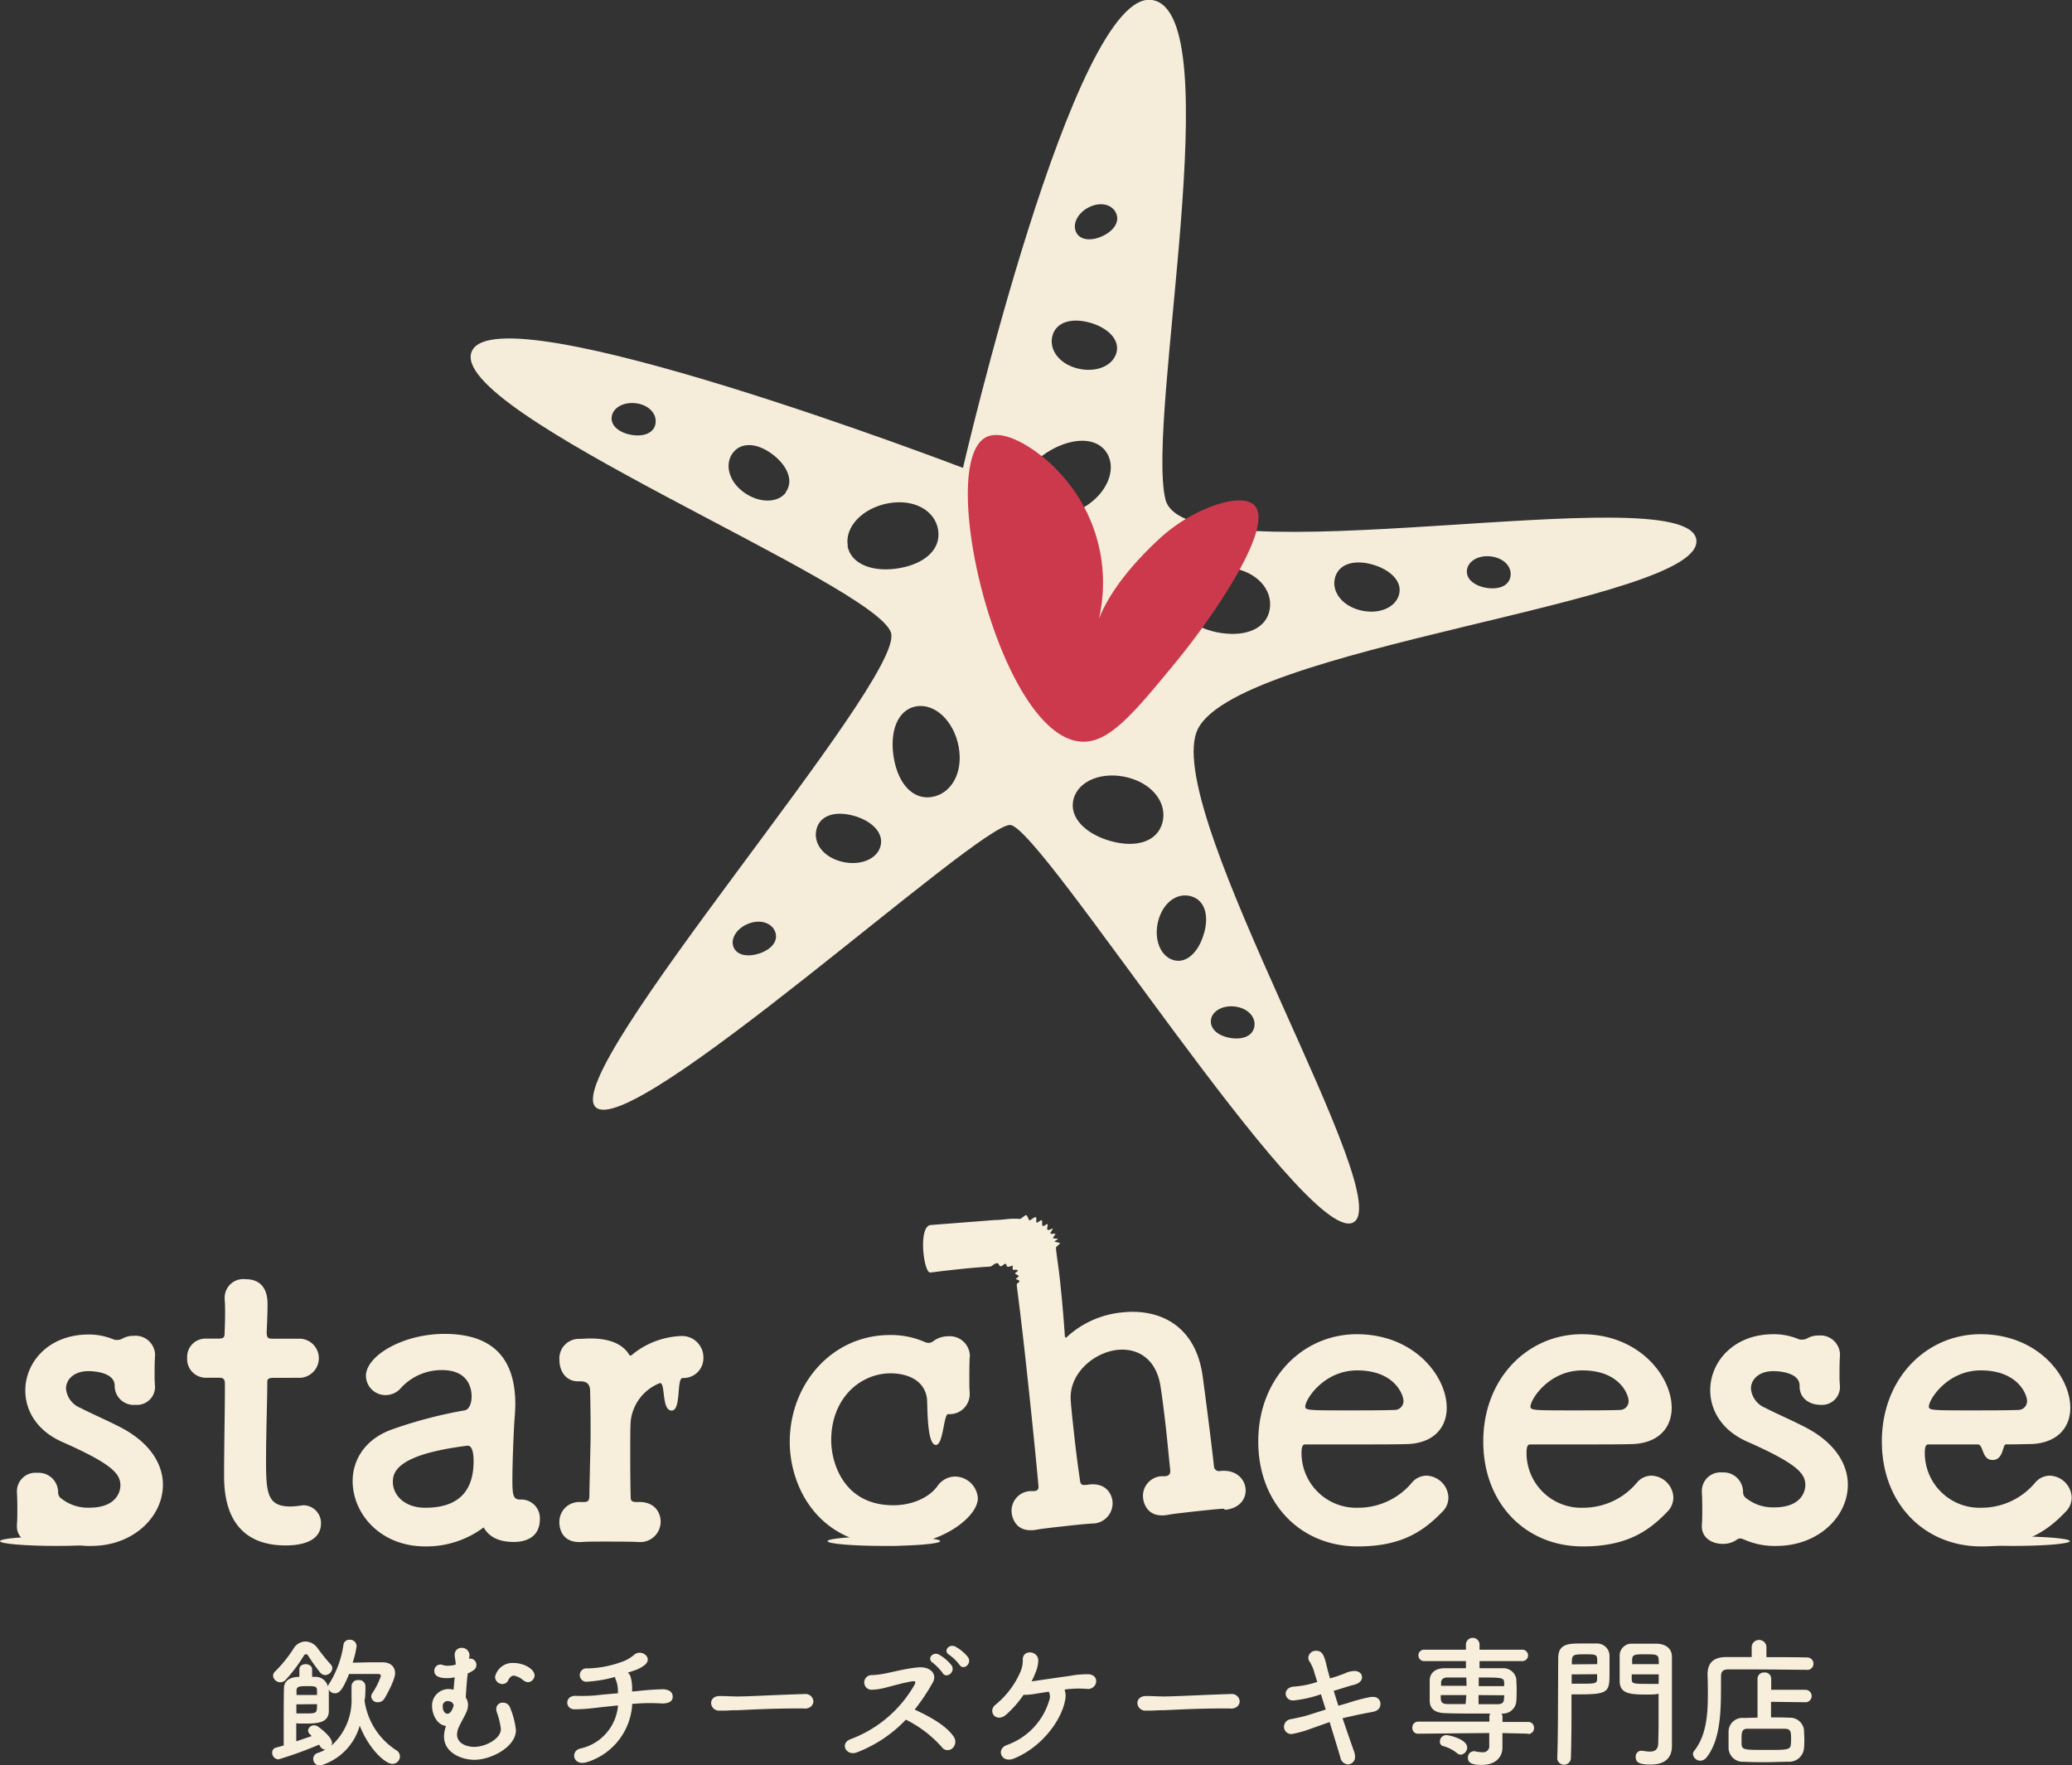 <svg xmlns="http://www.w3.org/2000/svg" viewBox="0 0 333.33 283.92"><rect x="0" y="0" width="333.33" height="283.92" fill="#333333" stroke="none"/><defs><style>.cls-1{fill:#f7efdb;}.cls-2{fill:#f5edda;}.cls-3{fill:#cc394d;}</style></defs><g id="レイヤー_2" data-name="レイヤー 2"><g id="レイヤー_1-2" data-name="レイヤー 1"><path class="cls-1" d="M58.65,273.4c0,.05,0,.09,0,.14a11.37,11.37,0,0,0,5.1,7.95,1.15,1.15,0,0,1,.59,1,1.21,1.21,0,0,1-1.23,1.19c-1.12,0-3.75-2.35-5.24-6.15a9.27,9.27,0,0,1-6.38,6.43,1.08,1.08,0,0,1-1.1-1.05,1,1,0,0,1,.78-1,6.83,6.83,0,0,0,1.17-.52,1,1,0,0,1-.83-.51c-.06-.09-.11-.2-.18-.29a61.74,61.74,0,0,1-6.54,2.37,1.06,1.06,0,0,1-1-1.09.78.78,0,0,1,.62-.8c.34-.1.78-.21,1.23-.35V279c0-2.79,0-6.74.05-7.55,0-1,.8-1.76,2.47-1.76v-1.23c0-.55.52-.82,1-.82s1.05.27,1.05.82v1.23c.21,0,.39,0,.53,0a2,2,0,0,1,2,1.55,1.2,1.2,0,0,1,.18-.39,16,16,0,0,0,2.33-6.31.94.94,0,0,1,1-.82,1.06,1.06,0,0,1,1.12,1,14.22,14.22,0,0,1-.64,2.68c1,0,2-.05,3-.05.62,0,1.23,0,1.83,0,1.25,0,2,.7,2,1.76s-1.44,3.63-1.67,4a1.23,1.23,0,0,1-1.1.66,1,1,0,0,1-1.07-.91,1.06,1.06,0,0,1,.18-.55,11.69,11.69,0,0,0,1.37-2.75c0-.18-.11-.34-.45-.34-.76,0-2.06,0-3.3,0H56.16c-1,2.51-1.57,3.11-2.26,3.11a1.09,1.09,0,0,1-1-.6c0,.53,0,1.17,0,1.78s0,1.24,0,1.77c-.09,1.89-2,1.92-4,1.92-.46,0-.92,0-1.24-.05,0,.25,0,1.69,0,2.9.91-.29,1.8-.61,2.49-.84l-.3-.3a.86.86,0,0,1-.29-.59.94.94,0,0,1,1-.83,1,1,0,0,1,.55.16c.23.16,2.31,1.65,2.31,2.7a1.24,1.24,0,0,1-.09.39A9.83,9.83,0,0,0,56.55,273c0-.53,0-1.19,0-1.72v-.07a1,1,0,0,1,1.12-1,1,1,0,0,1,1.12,1c0,.6,0,1.37-.1,2.11Zm-6.33-4a1.06,1.06,0,0,1-.8-.39,30.37,30.37,0,0,1-2-2.81.37.37,0,0,0-.29-.14.37.37,0,0,0-.3.14,25.13,25.13,0,0,1-3,4,1.17,1.17,0,0,1-2-.66,1,1,0,0,1,.37-.76,21.23,21.23,0,0,0,2.92-3.63A2.28,2.28,0,0,1,49.12,264a2.48,2.48,0,0,1,2,1.12c.51.67,1.33,1.76,2.08,2.56a.89.89,0,0,1,.26.62A1.19,1.19,0,0,1,52.32,269.4Zm-4.64,4.71c0,.59,0,1.14,0,1.46.28,0,.83,0,1.38,0,1.92,0,1.94,0,1.94-1.49ZM51,272.6c0-.27,0-.55,0-.78,0-.64-.46-.64-1.65-.64s-1.62.05-1.65.69v.73Z"/><path class="cls-1" d="M75.46,266.75c.07,0,.11,0,.18,0a1,1,0,0,1,1,1c0,.69-.45.92-1.39,1.4-.16,1.16-.25,2.69-.32,3.86a2.13,2.13,0,0,1,.36,1.21,2.88,2.88,0,0,1-.2,1c-.28.71-.89,1.69-1.28,2.56a2.93,2.93,0,0,0-.28,1.17c0,1.39,1.42,2,2.79,2,1.72,0,4.26-1.26,4.26-2.88a11.85,11.85,0,0,0-.67-2.72,2,2,0,0,1-.07-.46,1,1,0,0,1,1.08-1.05,1.19,1.19,0,0,1,1.16.85,13.24,13.24,0,0,1,.92,3.56c0,2.72-4,4.78-6.7,4.78-2,0-4.87-1.12-4.87-3.75a5.13,5.13,0,0,1,.32-1.69c-1.55-.21-2.24-2-2.24-3.18a2.65,2.65,0,0,1,2.63-2.76,3.43,3.43,0,0,1,.82.11c.07-.66.12-1.37.19-2a5.93,5.93,0,0,1-1.28.13c-1.38,0-2-.43-2-1.14a1,1,0,0,1,1-1.05,1.53,1.53,0,0,1,.41.09,2.21,2.21,0,0,0,.8.11,4.88,4.88,0,0,0,1.23-.18c0-.59-.13-1-.16-1.4v-.15a1.08,1.08,0,0,1,1.12-1.15,1.22,1.22,0,0,1,1.26,1.19ZM72,273.58a.79.79,0,0,0-.78.87c0,.76.39,1.17.76,1.17.66,0,1-1.24,1-1.37s-.14-.25-.21-.42A1.31,1.31,0,0,0,72,273.58Zm12.23-3.29a3.12,3.12,0,0,0-1.55-.8c-.39,0-.67.25-.94.78a1,1,0,0,1-.91.57,1.18,1.18,0,0,1-1.19-1.14,2.86,2.86,0,0,1,3-2.24c1.69,0,3.36,1,3.36,2A1.13,1.13,0,0,1,85,270.54,1.27,1.27,0,0,1,84.26,270.29Z"/><path class="cls-1" d="M101.68,274.45a10.36,10.36,0,0,1-7.15,8.92c-2.33.8-2.86-1.74-1.19-2.15a7.75,7.75,0,0,0,6.06-6.68v-.25c-1.3.12-2.45.25-3.5.37a28.38,28.38,0,0,1-3.5.25c-1.55-.05-1.57-2.24.23-2.17a25.33,25.33,0,0,0,3.13-.07c1-.11,2.27-.23,3.64-.34a4,4,0,0,0,0-.62,4.81,4.81,0,0,0-.32-1.53,1.05,1.05,0,0,1-.13-.48,20.88,20.88,0,0,1-4.35.75,1.08,1.08,0,1,1-.09-2.12,17.08,17.08,0,0,0,6-1.24,6.25,6.25,0,0,0,1.57-1c1.1-.87,2.91.44,1.76,1.58a4.91,4.91,0,0,1-1.83,1c-.32.11-.66.23-1,.34a1.44,1.44,0,0,1,.43.66,6.43,6.43,0,0,1,.25,1.76c0,.23,0,.44,0,.62l1-.09a40.78,40.78,0,0,1,4.07-.28c1.09.1,1.5.6,1.46,1.29s-.69,1-1.69,1a31.54,31.54,0,0,0-3.89,0l-.94.07Z"/><path class="cls-1" d="M129.42,274.77h-1.19c-4.37,0-7.71.21-9.51.28-1.19,0-1.81.07-2.26.07-.28,0-.49,0-.74,0a1.26,1.26,0,0,1-1.32-1.23c0-.57.45-1.12,1.37-1.12h.14c.84,0,1.85.07,2.76.07,1.88,0,6.77-.28,10.79-.39h0a1.25,1.25,0,0,1,1.39,1.16c0,.6-.48,1.19-1.46,1.19Z"/><path class="cls-1" d="M137.83,281.84c-1.69.64-2.86-1.51-.89-2.17a19.77,19.77,0,0,0,10.22-8.78c.18-.37.07-.53-.21-.51-1.12.12-3.72.85-4.32,1a10,10,0,0,1-2.31.38,1.18,1.18,0,1,1,0-2.35,14.26,14.26,0,0,0,2-.25c.83-.14,3.59-.87,5.51-1s3,1.16,2.2,2.49a32.9,32.9,0,0,1-2.88,4.3c2.15,1,5,2.47,6.26,4.34a1.41,1.41,0,0,1-.21,1.9,1.14,1.14,0,0,1-1.69-.21,18.92,18.92,0,0,0-5.78-4.41A21.36,21.36,0,0,1,137.83,281.84Zm13.81-12.78a8.59,8.59,0,0,0-1.6-1.65c-1-.69.09-1.85,1.05-1.28a6.94,6.94,0,0,1,2,1.72C153.77,268.92,152.21,270.06,151.64,269.06Zm2.72-1.31a7.85,7.85,0,0,0-1.65-1.6c-1.07-.64,0-1.85,1-1.32a6.82,6.82,0,0,1,2,1.67C156.44,267.55,155,268.74,154.36,267.75Z"/><path class="cls-1" d="M171.37,273.33c-.57,3.39-3.88,7.75-8.3,9.51-2,.78-2.92-1.6-1-2.22a10.93,10.93,0,0,0,6.82-7.49,2,2,0,0,0-.16-1.06l-2.22.35a9.54,9.54,0,0,1-1.85.16,17.2,17.2,0,0,1-2.79,3.18c-1.63,1.41-3.09-.55-1.67-1.63a14,14,0,0,0,3.89-5.1,4.59,4.59,0,0,0,.45-2.14c0-1.65,2.45-1.42,2.49.13a5.32,5.32,0,0,1-.45,2,12.27,12.27,0,0,1-.62,1.37,3,3,0,0,0,.53-.05c1.25-.18,4-.59,5.71-.82a14.21,14.21,0,0,1,3-.25c.8.11,1.21.57,1.14,1.28a1.32,1.32,0,0,1-1.46,1.08,16,16,0,0,0-2.68,0c-.3,0-.62.06-.94.11A3,3,0,0,1,171.37,273.33Z"/><path class="cls-1" d="M198,274.77h-1.19c-4.37,0-7.7.21-9.51.28-1.19,0-1.81.07-2.26.07-.28,0-.48,0-.74,0a1.26,1.26,0,0,1-1.32-1.23c0-.57.46-1.12,1.37-1.12h.14c.84,0,1.85.07,2.76.07,1.88,0,6.77-.28,10.79-.39h0a1.25,1.25,0,0,1,1.39,1.16c0,.6-.48,1.19-1.46,1.19Z"/><path class="cls-1" d="M208,273.47a1.1,1.1,0,0,1-1.17-1.08c0-.52.41-1.07,1.35-1.14a14.74,14.74,0,0,0,3.73-.75c-.21-.69-.41-1.28-.55-1.81a6.45,6.45,0,0,0-.73-1.53,1.1,1.1,0,0,1-.16-.57,1.22,1.22,0,0,1,1.28-1.1c1,0,1.3.8,1.71,2.58.12.51.3,1.15.5,1.86a20,20,0,0,0,2.45-.83,3.88,3.88,0,0,1,1.46-.36c.78,0,1.24.45,1.24,1s-.41,1-1.31,1.23-1.34.39-2.1.62c-.34.11-.73.23-1.14.34q.35,1.17.75,2.4c.44-.11.85-.25,1.28-.36a31.33,31.33,0,0,1,3.91-1.05,1.63,1.63,0,0,1,.37,0,1.1,1.1,0,0,1,1.21,1.1c0,.59-.32,1.14-1.26,1.3-3.77.71-4.59,1-4.84,1,.68,2.06,1.37,4,1.87,5.42a2.44,2.44,0,0,1,.14.73,1.19,1.19,0,0,1-1.12,1.3,1.34,1.34,0,0,1-1.24-1.12c-.43-1.48-1.07-3.54-1.73-5.69-1,.35-1.95.69-2.84,1a18,18,0,0,1-3.27.93,1.18,1.18,0,0,1-1.23-1.18,1.25,1.25,0,0,1,1.14-1.22c.78-.16,2-.41,2.79-.66l2.79-.89c-.28-.85-.53-1.67-.78-2.45a19.36,19.36,0,0,1-4.48,1Z"/><path class="cls-1" d="M245.75,278.82l-4.05-.09v.57l0,1.76v.05c0,1.18-.8,2.74-3.33,2.74-1.79,0-2.22-.44-2.22-1.15a1,1,0,0,1,.89-1.05.51.51,0,0,1,.21,0,5.74,5.74,0,0,0,1.18.16,1,1,0,0,0,1.15-1.15v0l0-1.94-11.45.11h0a.89.89,0,0,1-.92-.94.93.93,0,0,1,.94-1l11.45,0,0-.78a1,1,0,0,1,.14-.52c-.71,0-1.44,0-2.17,0-1.74,0-3.5,0-5.19-.07s-2.33-.82-2.38-1.92c0-.66,0-1.23,0-1.78s0-1.1,0-1.65c.05-.89.64-1.83,2.33-1.87.82,0,2.1,0,3.5,0v-1.15l-6.63,0a.92.92,0,1,1,0-1.83l6.63,0v-.91a1.1,1.1,0,0,1,2.19,0v.91l6.79,0a.92.92,0,1,1,0,1.83l-6.79,0v1.15c1.38,0,2.72,0,3.71,0a2.12,2.12,0,0,1,2.21,1.74c0,.5.05,1,.05,1.55s0,1.33-.05,2a2.17,2.17,0,0,1-2.33,2h-.07a.88.88,0,0,1,.17.57l0,.78,4.07,0a.91.91,0,0,1,1,.94.93.93,0,0,1-.94,1Zm-11.39,3.11a5.9,5.9,0,0,0-2.24-1.12.69.69,0,0,1-.48-.69,1.05,1.05,0,0,1,1-1.07c.42,0,3.39.64,3.39,2a1.16,1.16,0,0,1-1,1.15A.91.91,0,0,1,234.36,281.93Zm1.53-12.14c-1.21,0-2.33,0-3.06,0s-1,.41-1,.84c0,.16,0,.34,0,.5h4.11Zm0,2.83h-4.11c0,.19,0,.39,0,.58.05.66.37.84,1,.86s1.9,0,3,0Zm6.09-1.44c0-.16,0-.34,0-.5,0-.89-.32-.89-4.09-.89v1.39Zm-4.12,1.44v1.47c1.14,0,2.22,0,3.09,0,.59,0,1-.23,1-.86,0-.19.05-.39.05-.58Z"/><path class="cls-1" d="M254.64,264.32c.92,0,1.85,0,2.29,0a2,2,0,0,1,2,1.9c0,.82,0,1.76,0,2.62,0,3.14,0,3.66-4.55,3.66-.59,0-1.16,0-1.57,0v2c0,2.36,0,5.17-.1,8.39a1.11,1.11,0,0,1-2.19,0v0c.16-4.18.11-11,.16-16.25C250.71,264.32,252.33,264.32,254.64,264.32Zm2.31,3.32c0-.3,0-.55,0-.8-.05-.75-.32-.78-2-.78-1.83,0-2,.09-2.08,1,0,.19,0,.39,0,.62Zm-4.11,1.65v1.5c.32,0,1,0,1.69,0,2.22,0,2.37-.07,2.4-.78,0-.23,0-.48,0-.75Zm12.39,3.24c-2.77,0-4.6,0-4.67-2.08,0-.48,0-1,0-1.58,0-.86,0-1.8,0-2.62a1.91,1.91,0,0,1,1.94-1.9c.43,0,1.42,0,2.35,0,.69,0,1.33,0,1.72,0,1.69.09,2.4,1,2.4,2.12v1.76c0,3.52,0,6.82,0,9.72,0,1.08,0,2,0,2.84,0,1.62-.8,3-3.41,3-1.6,0-2.42-.21-2.42-1.22a.92.92,0,0,1,.89-1l.18,0a8.18,8.18,0,0,0,1.21.14c.76,0,1.33-.28,1.35-1.4,0-.91.05-1.83.05-2.74,0-1.37,0-2.77,0-4.18v-1C266.48,272.51,265.89,272.53,265.23,272.53Zm1.62-4.89c0-1.55,0-1.58-2.15-1.58-1.62,0-2.08,0-2.13.8,0,.23,0,.51,0,.78Zm0,1.65h-4.35c0,.27,0,.52,0,.75,0,.73.23.78,2.52.78.75,0,1.49,0,1.81,0Z"/><path class="cls-1" d="M290.58,268.55c-1.73,0-5.37-.06-8.41-.06l-4.21,0c-.8,0-1.09.41-1.09,1.05-.05,4.18.27,9.79-2.31,13.08a1.31,1.31,0,0,1-1,.55,1.2,1.2,0,0,1-1.21-1.06.85.85,0,0,1,.2-.52c1.9-2.38,2.2-5.72,2.2-8.89,0-1.12,0-2.24-.05-3.3v-.07c0-1.85.89-2.81,3-2.83l4.1,0v-1.67a1.19,1.19,0,0,1,2.37,0v1.69c2.56,0,5.08,0,6.5.05a1,1,0,0,1,1.07,1,1,1,0,0,1-1.07,1Zm-5.67,5.15v2.51c1.08,0,2.13,0,3,.05a2.24,2.24,0,0,1,2.31,2c0,.46.05.92.05,1.38s0,.93-.05,1.46a2.38,2.38,0,0,1-2.42,2.24c-1.24,0-2.52.07-3.75.07s-2.43,0-3.5-.07a2.28,2.28,0,0,1-2.47-2.22c0-.48,0-.89,0-1.23,0-.5,0-.94,0-1.44a2.22,2.22,0,0,1,2.42-2.15c.64,0,1.42-.05,2.24-.05l0-6.26a1,1,0,0,1,1.08-1,1,1,0,0,1,1.12,1l0,1.78h5.51a1,1,0,1,1,0,2Zm3.23,6c0-1.19-.05-1.64-1-1.67-.76,0-1.7,0-2.65,0-1.17,0-2.36,0-3.32,0s-1,.55-1,1.7c0,.25,0,.5,0,.77.07.94.43.94,4.07.94,3.25,0,3.82,0,3.86-.94A7.4,7.4,0,0,0,288.14,279.73Z"/><path class="cls-1" d="M24.94,218c-.07,1.14-.07,2.08-.07,3a18.63,18.63,0,0,0,.07,1.94,2.9,2.9,0,0,1-3.15,3A3.06,3.06,0,0,1,18.45,223v-.13c0-2.35-3.95-2.35-4.22-2.35-2.34,0-3.61,1.34-3.61,2.81a3.68,3.68,0,0,0,2.27,3.08c1.81.94,4.75,2.21,6.76,3.28,4.62,2.48,6.56,5.89,6.56,9.11,0,5.08-4.68,9.77-11.38,9.83a12.19,12.19,0,0,1-5.42-1.07,1.71,1.71,0,0,0-.53-.13.93.93,0,0,0-.54.2,3.77,3.77,0,0,1-2.27.67c-1.68,0-3.35-.94-3.35-2.81v-.2c.07-.94.07-1.68.07-2.34,0-.94,0-1.81-.07-3v-.2A3,3,0,0,1,6,236.87,3.14,3.14,0,0,1,9.35,240a1.21,1.21,0,0,0,.6,1.07,6.89,6.89,0,0,0,4.42,1.41c4.55,0,5-2.81,5-3.55,0-1.87-1.2-3.41-9.3-7-4.15-1.8-6-5.08-6-8.3,0-4.55,3.75-9,10.17-9a10.25,10.25,0,0,1,4.08.81,1.29,1.29,0,0,0,.47.06,1.6,1.6,0,0,0,.87-.2,3.62,3.62,0,0,1,1.88-.46,3.14,3.14,0,0,1,3.41,3.07Z"/><path class="cls-1" d="M44,221.6c-1,0-1,.34-1,.74,0,2.48-.2,8.17-.2,12.58,0,5.22.2,7.37,3.95,7.37a12.57,12.57,0,0,0,1.54-.14c.2,0,.33-.06.54-.06A2.86,2.86,0,0,1,51.64,245c0,2.41-2.21,3.55-5.69,3.55-9.9,0-9.9-8.77-9.9-11.51,0-3.89.13-10.58.13-13.52v-1c0-.87-.4-.94-1.07-.94h-2a3,3,0,0,1-3-3.21,2.93,2.93,0,0,1,3-3.08H35c1.08,0,1.14-.2,1.14-1.13,0,0,.07-1.34.07-2.88,0-.81,0-1.61-.07-2.34v-.21a3,3,0,0,1,3.35-3c3.55,0,3.55,3.22,3.55,4.08,0,1.81-.14,4.36-.14,4.36,0,1.07.27,1.13.94,1.13h4.48a3.15,3.15,0,0,1,0,6.29Z"/><path class="cls-1" d="M68.44,248.71c-7.36,0-11.71-5.35-11.71-10.51,0-3.41,2-6.82,6.49-8.36a72.28,72.28,0,0,1,11.45-3c.66-.06,1.2-.87,1.2-2.27,0-.81-.2-4.22-4.75-4.22a8.88,8.88,0,0,0-6.56,2.81,3.25,3.25,0,0,1-2.48,1.21,3.14,3.14,0,0,1-3.21-3.08c0-3.22,5.89-6.76,12.65-6.76,7.43,0,11.38,3.61,11.38,11.31,0,.8-.07,1.67-.14,2.61s-.33,6.29-.33,9.57c0,2.48.13,3.15,1.27,3.15a3,3,0,0,1,3.15,3.14c0,3.68-3.55,3.68-4.22,3.68-1.67,0-3.75-.4-4.82-2.34A15.39,15.39,0,0,1,68.44,248.71Zm6.76-16.2c-11.31,1.41-12,4.22-12,5.83,0,2.07,1.81,4.15,5.22,4.15,5.42,0,7.77-2.75,7.77-7.5,0-1-.14-2.48-.94-2.48Z"/><path class="cls-1" d="M102.77,248h-.13c-1.34-.07-3.48-.07-5.49-.07-1.41,0-2.74,0-3.55.07-3.21.2-3.61-2.21-3.61-3.15a3.18,3.18,0,0,1,3.34-3.28h.61c.6,0,.87-.2.87-.94.13-6.82.2-7.89.2-10.44,0-1.34,0-3.08-.07-6.36,0-1-.33-1.67-1.54-1.67H93c-2,0-3-1.67-3-3.41a3.14,3.14,0,0,1,3.08-3.42c.8,0,1-.06,1.67-.06h.33c2.82,0,5,.8,6.1,2.54.06.13.13.2.26.2s.34-.2.67-.47a13.26,13.26,0,0,1,7.5-2.67,3.44,3.44,0,0,1,3.55,3.54,3.19,3.19,0,0,1-3.35,3.21c-1,.06-.19,5.21-1.75,5.24-1.74,0-.91-4.87-2-4.38a7.45,7.45,0,0,0-4.6,6.11c-.07,1.2-.07,2.74-.07,4.81s0,4.42.07,7.43c0,.74.47.74,1.14.74,2.67-.13,3.68,1.67,3.68,3.15A3.27,3.27,0,0,1,102.77,248Z"/><path class="cls-1" d="M156,218.26c-.06,1.2-.06,2.34-.06,3.48,0,.8,0,1.54.06,2.27v.27a3.22,3.22,0,0,1-3.48,3.15c-.74,0-.76,5.4-2.12,4.93s-1.15-6.65-1.29-7.54c-.6-3.68-4.62-3.95-5.82-3.95-4.89,0-9.57,4-9.57,10.77,0,3.62,2,10.45,10,10.45,2.81,0,5.62-1.08,7.09-3.08a3.5,3.5,0,0,1,2.81-1.54,3.72,3.72,0,0,1,3.69,3.48c0,3.08-6,7.63-13.52,7.63-12.19,0-16.74-9.51-16.74-16.67,0-9.3,6.76-17.2,16.13-17.2a13.51,13.51,0,0,1,5.63,1.14,1.85,1.85,0,0,0,.6.13,1.38,1.38,0,0,0,.8-.33,4,4,0,0,1,2.34-.74,3.24,3.24,0,0,1,3.48,3.28Z"/><path class="cls-1" d="M196.81,242.64c-1.34.08-3.46.32-5.46.54-1.4.16-2.73.31-3.52.46-3.57.61-3.91-2.45-3.93-2.65a3.16,3.16,0,0,1,3-3.57l.26,0,.27,0c.66-.07.9-.37.82-1.1-.23-2.06-.43-4.4-.67-6.53-.35-3.12-.72-5.84-.91-7-.78-4.49-3.85-6-6.91-5.69-3.85.43-7.78,3.84-7.51,8.05.07,1.21.27,3,.51,5.2s.55,4.85,1,7.84c.08.73.55.68,1.21.6,2.91-.46,3.87,1.46,4,2.65a3.26,3.26,0,0,1-3.16,3.59l-.14,0c-1.33.08-3.46.32-5.46.54-1.39.16-2.73.31-3.52.46-3.56.61-3.91-2.46-3.93-2.65a3.16,3.16,0,0,1,3-3.57l.26,0,.34,0c.59-.06.77-.29.69-1-.63-6.8-1.52-15.32-2.38-23-.35-3.07-.74-6.26-1.09-9l0-.31c0-.08.44-.24.4-.47s-.52-.23-.53-.33.45-.35.43-.48-.56-.31-.57-.38c0-.23.44-.28.41-.51s-.77,0-.8-.18,0-.47,0-.58-.55.23-.82.16-.1-.45-.36-.47-.45.4-.76.39-.21-.51-.62-.49-.78.53-1.11.55c-3.68.19-8.72.85-9.59.95-1.06.12-2-7.41.05-7.64l10.42-.81c.81,0,1.47-.1,2.14-.17a12.32,12.32,0,0,1,1.82,0c.18,0-.18,0,0,0s.81-.64,1-.61.38.79.53.83.78-.57,1-.5,0,.81.14.87.67-.45.82-.37,0,.8.16.91.66-.38.78-.28-.17.7,0,.88.8-.25.85-.19-.45.72-.39.81.76,0,.81.06-.43.57-.38.67.77.07.79.13-.56.36-.54.43.83.17.86.27-.66.56-.63.7,0,0,0,.3c.18,1.53.41,3,.56,4.31.48,4.33.73,7.73.85,9.47,0,.27.05.4.18.39s.13-.09.31-.24a15.3,15.3,0,0,1,8.67-3.8c5.65-.64,11.77,1.71,13,10.13.36,2.65,1.27,9.55,1.83,14.54a.82.82,0,0,0,1,.83c2.46-.27,3.9,1.18,4.08,2.78s-.85,3.19-3.24,3.46Z"/><path class="cls-1" d="M218.42,248.71c-9.17,0-16-6.89-16-16.87,0-10.24,7.23-17.26,15.86-17.26,9.24,0,14.46,6.76,14.46,11.84,0,3.15-2.07,5.69-6.36,5.83-2.07.06-3.48.06-16.46.06-.4,0-.54.54-.54,1.28a8.81,8.81,0,0,0,9.1,8.9,11.25,11.25,0,0,0,8.7-4.09,3.08,3.08,0,0,1,2.28-1.07,3.65,3.65,0,0,1,3.55,3.48,3.2,3.2,0,0,1-1,2.35C228.79,246.5,225.18,248.71,218.42,248.71Zm7.36-23.42c0-.94-1.41-4.89-7.43-4.89-5.42,0-8.37,4.69-8.37,5.82,0,.61.67.61,6.9.61,2.74,0,5.75,0,7.56-.07A1.42,1.42,0,0,0,225.78,225.29Z"/><path class="cls-1" d="M254.62,248.71c-9.17,0-16-6.89-16-16.87,0-10.24,7.22-17.26,15.86-17.26,9.23,0,14.45,6.76,14.45,11.84,0,3.15-2.07,5.69-6.35,5.83-2.08.06-3.48.06-16.47.06-.4,0-.53.54-.53,1.28a8.81,8.81,0,0,0,9.1,8.9,11.25,11.25,0,0,0,8.7-4.09,3.06,3.06,0,0,1,2.28-1.07,3.65,3.65,0,0,1,3.54,3.48,3.23,3.23,0,0,1-1,2.35C265,246.5,261.38,248.71,254.62,248.71ZM262,225.29c0-.94-1.4-4.89-7.43-4.89-5.42,0-8.36,4.69-8.36,5.82,0,.61.67.61,6.89.61,2.75,0,5.76,0,7.57-.07A1.41,1.41,0,0,0,262,225.29Z"/><path class="cls-1" d="M296,218c-.07,1.14-.07,2.08-.07,3a18.63,18.63,0,0,0,.07,1.94,2.89,2.89,0,0,1-3.14,3c-1.68,0-3.35-1-3.35-2.94v-.13c0-2.35-3.95-2.35-4.22-2.35-2.34,0-3.61,1.34-3.61,2.81a3.68,3.68,0,0,0,2.27,3.08c1.81.94,4.76,2.21,6.76,3.28,4.62,2.48,6.56,5.89,6.56,9.11,0,5.08-4.68,9.77-11.38,9.83a12.19,12.19,0,0,1-5.42-1.07,1.71,1.71,0,0,0-.53-.13.93.93,0,0,0-.54.2,3.77,3.77,0,0,1-2.27.67c-1.68,0-3.35-.94-3.35-2.81v-.2c.07-.94.07-1.68.07-2.34,0-.94,0-1.81-.07-3v-.2a3,3,0,0,1,3.28-2.94,3.14,3.14,0,0,1,3.35,3.14,1.21,1.21,0,0,0,.6,1.07,6.89,6.89,0,0,0,4.42,1.41c4.55,0,5-2.81,5-3.55,0-1.87-1.2-3.41-9.3-7-4.15-1.8-6-5.08-6-8.3,0-4.55,3.75-9,10.17-9a10.25,10.25,0,0,1,4.08.81,1.29,1.29,0,0,0,.47.06,1.6,1.6,0,0,0,.87-.2,3.62,3.62,0,0,1,1.88-.46,3.14,3.14,0,0,1,3.41,3.07Z"/><path class="cls-1" d="M318.74,248.71c-9.17,0-16-6.89-16-16.87,0-10.24,7.23-17.26,15.86-17.26,9.24,0,14.46,6.76,14.46,11.84,0,3.15-2.08,5.69-6.36,5.83-1,0-1.86.05-4,.05-.57,0-.36,2.51-2.14,2.51s-1.44-2.5-2.38-2.5h-8c-.4,0-.53.54-.53,1.28a8.81,8.81,0,0,0,9.1,8.9,11.25,11.25,0,0,0,8.7-4.09,3.08,3.08,0,0,1,2.28-1.07,3.65,3.65,0,0,1,3.55,3.48,3.2,3.2,0,0,1-1,2.35C329.11,246.5,325.49,248.71,318.74,248.71Zm7.36-23.42c0-.94-1.41-4.89-7.43-4.89-5.42,0-8.37,4.69-8.37,5.82,0,.61.67.61,6.9.61,2.74,0,5.75,0,7.56-.07A1.42,1.42,0,0,0,326.1,225.29Z"/><ellipse class="cls-1" cx="323.92" cy="247.86" rx="9.06" ry="0.77"/><ellipse class="cls-1" cx="9.06" cy="247.86" rx="9.06" ry="0.77"/><ellipse class="cls-1" cx="142.19" cy="247.86" rx="9.06" ry="0.77"/><path class="cls-2" d="M272.88,86.71c-1.85-10.19-82.26,6.7-85.4-6.42S197.91,2,185.35,0s-30.43,75.25-30.43,75.25-74.54-28.53-79-18.79,65.48,37.61,67.44,45.39-53.22,70.43-47.57,76.18,61.77-45.68,66.74-45.35,47,66.95,55,64-30-65-25.06-78.88S274.73,96.9,272.88,86.71ZM236,91.63c.23-1.49,2-2.42,4-2.12s3.23,1.68,3,3.17-1.77,2.17-3.77,1.88S235.77,93.12,236,91.63ZM214.77,92.9c.59-2.17,3-2.93,5.91-2.14s5,2.73,4.38,4.9-3.44,3.24-6.35,2.46S214.19,95.08,214.77,92.9Zm-92.51,60.41c-1.91.67-3.78.36-4.28-1.06s.69-3.1,2.59-3.76,3.65,0,4.15,1.41S124.16,152.65,122.26,153.31Zm19.39-17.22c-.58,2.17-3.44,3.24-6.36,2.46s-4.51-3-3.93-5.22,3-2.93,5.91-2.15S142.23,133.91,141.65,136.09Zm-36.19-68c-.22,1.49-1.77,2.17-3.76,1.87S98.18,68.5,98.41,67s2-2.42,4-2.13S105.68,66.57,105.46,68.06Zm21,11.08c-1.33,1.81-4.39,1.76-6.81,0s-3.11-4.5-1.77-6.31,3.89-1.64,6.32.15S127.75,77.33,126.41,79.14Zm9.93,8.64c-.55-3.07,2.4-6.12,6.52-6.87s7.48,1.15,8,4.23-2,5.44-6.14,6.19S136.9,90.86,136.34,87.78ZM150,128.16c-3.07.56-5.44-2-6.19-6.14s.47-7.85,3.55-8.41,6.12,2.4,6.87,6.52S153.06,127.6,150,128.16Zm25.21-94.84c1.81-.9,3.63-.47,4.3.88s-.21,2.81-2,3.7-3.71.82-4.38-.53S173.39,34.22,175.19,33.32ZM169.31,54c.58-2.17,3-2.92,5.91-2.14s5,2.73,4.38,4.9-3.44,3.25-6.36,2.47S168.73,56.19,169.31,54Zm-4,26.36c-1.57-2.7.06-5.85,3.69-7.94s7.57-2.17,9.13.54-.19,6.57-3.82,8.66S166.84,83.08,165.28,80.37ZM178.8,135.3c-4.05-1.08-6.9-3.79-6.09-6.81s4.78-4.5,8.83-3.42,6.27,4.23,5.46,7.25S182.84,136.39,178.8,135.3Zm16,28.73c.22-1.49,2-2.43,4-2.13s3.23,1.68,3,3.17-1.76,2.18-3.76,1.88S194.6,165.52,194.82,164Zm-1.09-14c-.78,2.92-2.73,5-4.9,4.39s-3.25-3.45-2.47-6.36,3-4.52,5.22-3.93S194.51,147.13,193.73,150Zm-4.06-54.29c.46-3.09,4.24-5,8.39-4.41s6.7,3.49,6.24,6.58-3.66,4.51-7.8,3.9S189.21,98.84,189.67,95.75Z"/><path class="cls-3" d="M173.73,119.26c-13-1.27-23.21-44.4-15.2-48.89,3.06-1.71,8.78,2.21,11.89,5.62a25.85,25.85,0,0,1,5.7,25.9s.53-6.16,10.49-15.33c5.17-4.76,13-7.52,15.2-5.28,3.25,3.34-6.45,17.68-12.56,25.1C182.22,114.93,178.27,119.71,173.73,119.26Z"/></g></g></svg>